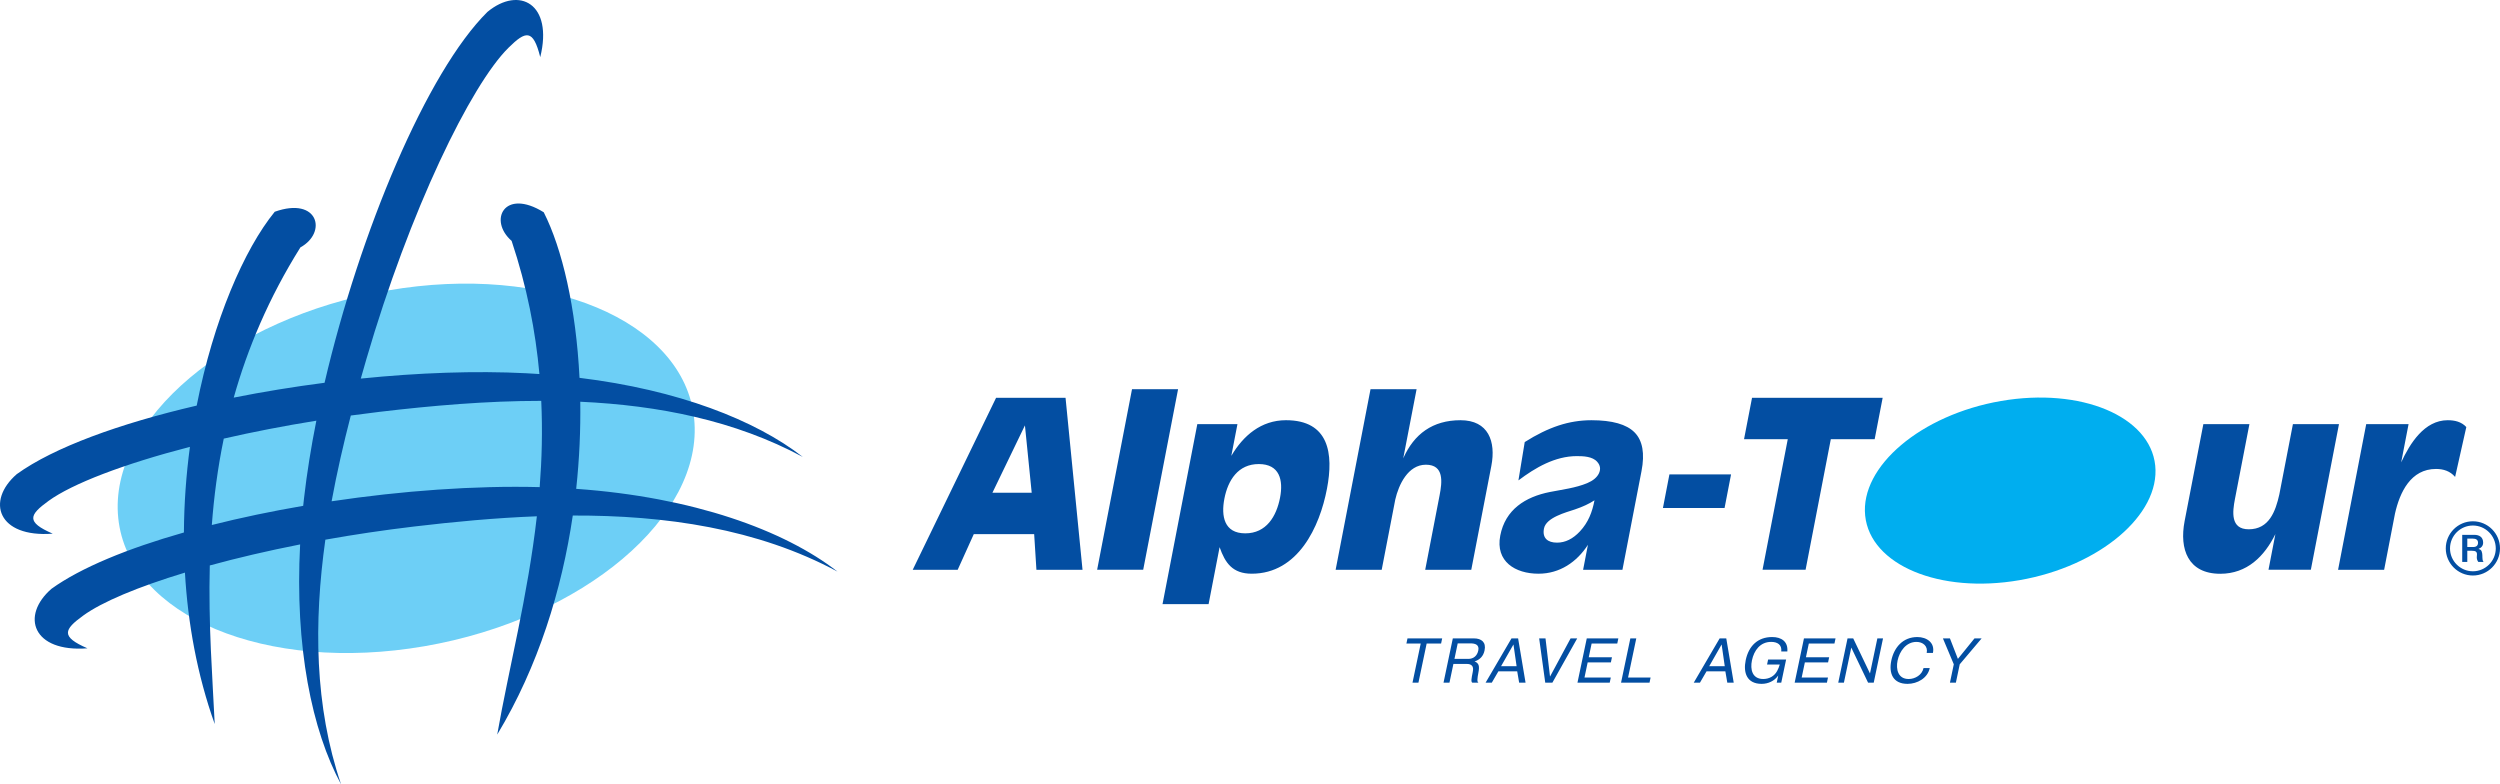<?xml version="1.0" encoding="utf-8"?>
<!-- Generator: Adobe Illustrator 13.0.0, SVG Export Plug-In . SVG Version: 6.00 Build 14576)  -->
<!DOCTYPE svg PUBLIC "-//W3C//DTD SVG 1.0//EN" "http://www.w3.org/TR/2001/REC-SVG-20010904/DTD/svg10.dtd">
<svg version="1.0" id="Layer_1" xmlns="http://www.w3.org/2000/svg" xmlns:xlink="http://www.w3.org/1999/xlink" x="0px" y="0px"
	 width="409.79px" height="128.572px" viewBox="0 0 409.79 128.572" enable-background="new 0 0 409.79 128.572"
	 xml:space="preserve">
<g>
	<path fill-rule="evenodd" clip-rule="evenodd" fill="#034EA2" d="M405.346,85.447c2.447,0,4.444,1.997,4.444,4.444
		s-1.997,4.444-4.444,4.444s-4.444-1.997-4.444-4.444S402.898,85.447,405.346,85.447L405.346,85.447z M405.346,86.141
		c2.065,0,3.751,1.686,3.751,3.751s-1.686,3.751-3.751,3.751s-3.75-1.686-3.75-3.751S403.28,86.141,405.346,86.141L405.346,86.141z
		 M406.188,88.953c0-0.446-0.299-0.671-0.897-0.671h-0.861v1.384h0.948C405.917,89.666,406.188,89.43,406.188,88.953L406.188,88.953
		z M407.094,92.114h-0.854c-0.169-0.216-0.254-0.469-0.254-0.762l0.031-0.497c0-0.192-0.059-0.339-0.18-0.436
		c-0.12-0.098-0.366-0.146-0.738-0.146h-0.669v1.841h-0.832v-4.445h1.973c0.843,0,1.456,0.38,1.456,1.284
		c0,0.47-0.248,0.809-0.743,1.016v0.025c0.248,0.053,0.408,0.167,0.482,0.343c0.191,0.459,0.105,0.89,0.165,1.356
		C406.953,91.864,406.986,91.978,407.094,92.114L407.094,92.114z"/>
	<path fill-rule="evenodd" clip-rule="evenodd" fill="#034EA2" d="M163.271,65.211h11.389l2.782,28.184h-7.557l-0.369-5.845h-9.896
		l-2.641,5.845h-7.369L163.271,65.211L163.271,65.211z M162.672,80.771h6.441l-1.107-11.02h-0.013L162.672,80.771L162.672,80.771z
		 M185.557,63.793h7.551l-5.72,29.601h-7.551L185.557,63.793L185.557,63.793z M196.258,69.525h6.579l-1.005,5.199
		c1.948-3.315,4.885-5.845,8.956-5.845c7.063,0,7.834,5.481,6.719,11.251c-1.187,6.215-4.73,13.909-12.333,13.909
		c-3.14,0-4.358-1.76-5.261-4.352l-1.806,9.344h-7.551L196.258,69.525L196.258,69.525z M204.12,87.424
		c3.454,0,5.109-2.786,5.7-5.845c0.559-2.89-0.07-5.513-3.487-5.513c-3.391,0-5.054,2.653-5.637,5.676
		C200.146,84.587,200.638,87.424,204.12,87.424L204.12,87.424z M224.652,63.793h7.551l-2.189,11.333
		c1.77-3.995,4.829-6.246,9.385-6.246c4.581,0,5.828,3.488,5.058,7.481l-3.291,17.033h-7.551l2.365-12.242
		c0.41-2.124,0.765-4.979-2.255-4.979c-2.939,0-4.463,3.291-5.018,5.714l-2.224,11.508h-7.551L224.652,63.793L224.652,63.793z
		 M252.185,94.04c-3.816,0-7.089-2.006-6.269-6.246c0.824-4.269,4.104-6.349,8.142-7.149c2.001-0.394,4.216-0.66,6.105-1.448
		c0.97-0.408,1.613-0.947,1.931-1.618c0.313-0.678,0.221-1.305-0.283-1.875c-0.768-0.89-2.273-0.94-3.343-0.94
		c-3.575,0-6.808,1.895-9.574,3.981l1.032-6.283c1.93-1.224,3.772-2.126,5.54-2.71c1.763-0.583,3.562-0.871,5.387-0.871
		c3.405,0,5.767,0.664,7.083,2c1.315,1.336,1.691,3.449,1.133,6.341l-3.126,16.174h-6.446l0.791-4.096
		C258.47,92.124,255.67,94.04,252.185,94.04L252.185,94.04z M261.364,82.006c-0.855,0.564-1.931,1.065-3.232,1.505
		c-1.409,0.475-4.699,1.307-5.05,3.123c-0.307,1.589,0.627,2.314,2.143,2.314c1.349,0,2.597-0.615,3.749-1.844
		C260.354,85.618,260.988,83.954,261.364,82.006L261.364,82.006z M273.644,77.76h10.104l-1.065,5.513h-10.103L273.644,77.76
		L273.644,77.76z M293.044,71.99h-7.168l1.31-6.779h21.411l-1.31,6.779H300.1l-4.136,21.404h-7.056L293.044,71.99L293.044,71.99z
		 M366.346,81.779c-0.409,2.119-0.767,4.98,2.256,4.98c3.346,0,4.397-2.947,5.017-5.714l2.227-11.521h7.551l-4.612,23.869h-6.942
		l1.129-5.845c-1.804,3.651-4.646,6.503-9.032,6.503c-5.291,0-6.734-4.031-5.845-8.636l3.07-15.892h7.551L366.346,81.779
		L366.346,81.779z M387.86,69.525h6.942l-1.21,6.266c1.426-3.085,3.798-6.911,7.625-6.911c1.145,0,2.247,0.247,3.051,1.122
		l-1.836,8.172c-0.821-0.951-1.9-1.305-3.129-1.305c-4.146,0-5.94,3.82-6.726,7.319l-1.779,9.206h-7.55L387.86,69.525L387.86,69.525
		z"/>
	<path fill-rule="evenodd" clip-rule="evenodd" fill="#6DCFF6" d="M63.584,47.609c25.996-4.494,48.546,4.94,50.197,21
		c1.652,16.061-18.203,32.824-44.199,37.317s-48.546-4.94-50.198-21.001C17.733,68.866,37.589,52.103,63.584,47.609L63.584,47.609z"
		/>
	<path fill-rule="evenodd" clip-rule="evenodd" fill="#00AEEF" d="M327.994,65.729c13.093-2.263,24.45,2.488,25.282,10.578
		c0.832,8.089-9.169,16.532-22.262,18.795c-13.094,2.264-24.451-2.488-25.283-10.577S314.9,67.992,327.994,65.729L327.994,65.729z"
		/>
	<path fill-rule="evenodd" clip-rule="evenodd" fill="#034EA2" d="M8.44,96.512c4.79-3.454,12.495-6.611,21.706-9.229
		c0.027-4.797,0.38-9.506,0.985-14.035C20.186,76.081,11.82,79.306,7.965,82.1c-3.188,2.312-3.742,3.458,0.68,5.376
		c-8.996,0.688-10.991-5.336-5.893-9.76c6.086-4.389,16.878-8.3,29.49-11.233c2.741-13.996,7.784-25.625,12.793-31.775
		c7.154-2.542,8.652,3.405,4.205,5.842c-5.206,8.314-8.664,16.583-10.927,24.625c4.826-0.962,9.836-1.781,14.888-2.433
		C58.978,38.015,69.967,11.788,79.9,1.95c5.203-4.3,10.814-1.34,8.655,7.419c-1.164-4.677-2.386-4.32-5.19-1.556
		c-6.171,6.083-16.21,26.669-23.319,51.085c-0.305,1.045-0.606,2.099-0.905,3.158c9.402-0.958,18.752-1.304,27.126-0.874
		c0.724,0.038,1.441,0.082,2.153,0.13c-0.632-7.003-2.039-14.279-4.557-21.828c-3.853-3.353-1.215-8.712,5.265-4.688
		c3.025,5.958,5.296,15.691,5.862,27.138c16.18,1.977,28.844,6.923,36.605,12.97c-11.14-5.999-23.706-8.467-36.48-9.052
		c0.066,4.577-0.138,9.376-0.669,14.278c19.168,1.356,34.105,6.766,42.838,13.568c-13.146-7.078-28.279-9.241-43.396-9.193
		c-1.79,12.155-5.646,24.715-12.386,35.905c1.882-10.761,5.012-22.69,6.498-35.781c-6.825,0.261-13.594,0.902-20.12,1.676
		c-5.01,0.594-9.89,1.327-14.549,2.158c-1.902,13.556-1.786,27.304,2.579,40.108c-4.791-8.845-7.604-22.552-6.714-39.333
		c-5.331,1.049-10.315,2.219-14.808,3.449c-0.252,9.599,0.447,18.407,0.809,25.997c-2.891-8.104-4.403-16.531-4.882-24.824
		c-7.74,2.344-13.614,4.823-16.663,7.034c-3.188,2.311-3.742,3.457,0.68,5.375C5.337,106.958,3.342,100.936,8.44,96.512L8.44,96.512
		z M34.722,86.056c4.739-1.196,9.786-2.253,14.976-3.142c0.045-0.436,0.093-0.873,0.144-1.312c0.465-4.053,1.146-8.302,2.013-12.646
		c-5.343,0.858-10.443,1.856-15.176,2.94C35.677,76.734,35.067,81.469,34.722,86.056L34.722,86.056z M54.356,82.168
		c11.505-1.72,23.453-2.595,34.106-2.321c0.358-4.577,0.481-9.29,0.256-14.139c-8.979-0.002-17.962,0.787-26.526,1.802
		c-1.577,0.188-3.142,0.388-4.69,0.602C56.311,72.717,55.229,77.419,54.356,82.168L54.356,82.168z"/>
	<path fill-rule="evenodd" clip-rule="evenodd" fill="#034EA2" d="M230.534,105.482l0.177-0.841h5.685l-0.177,0.841h-2.367
		l-1.347,6.414h-0.974l1.348-6.414H230.534L230.534,105.482z M238.408,108.004h2.271c0.875,0,1.457-0.53,1.634-1.371
		c0.197-0.938-0.477-1.173-1.276-1.173h-2.096L238.408,108.004L238.408,108.004z M241.591,104.642c1.258,0,2.036,0.638,1.753,1.969
		c-0.194,0.93-0.74,1.511-1.64,1.813c0.31,0.104,0.523,0.288,0.642,0.553c0.115,0.266,0.106,0.723-0.03,1.372
		c-0.077,0.376-0.125,0.715-0.142,1.018c-0.015,0.302,0.042,0.479,0.172,0.53h-1.018c-0.111-0.073-0.153-0.243-0.131-0.507
		c0.021-0.264,0.092-0.677,0.208-1.234c0.104-0.485,0.064-0.826-0.116-1.025c-0.179-0.197-0.438-0.297-0.778-0.297h-2.277
		l-0.644,3.063h-0.974l1.524-7.255H241.591L241.591,104.642z M248.594,109.198l-0.513-3.561l-2.031,3.561H248.594L248.594,109.198z
		 M244.533,111.896h-1.018l4.244-7.255h1.084l1.219,7.255h-1.051l-0.319-1.858h-3.081L244.533,111.896L244.533,111.896z
		 M257.446,104.642h1.084l-4.068,7.255h-1.173l-0.996-7.255h1.039l0.741,6.26L257.446,104.642L257.446,104.642z M264.225,107.738
		l-0.177,0.841h-3.805l-0.52,2.478h4.313l-0.177,0.84h-5.287l1.524-7.255h5.176l-0.177,0.841h-4.202l-0.474,2.256H264.225
		L264.225,107.738z M270.383,111.896h-4.667l1.524-7.255h0.973l-1.347,6.415h3.693L270.383,111.896L270.383,111.896z
		 M282.714,109.198l-0.513-3.561l-2.031,3.561H282.714L282.714,109.198z M278.652,111.896h-1.017l4.244-7.255h1.084l1.219,7.255
		h-1.051l-0.319-1.858h-3.081L278.652,111.896L278.652,111.896z M292.771,108.114l-0.794,3.782h-0.741l0.247-1.172
		c-0.616,0.894-1.645,1.371-2.719,1.371c-2.438,0-3.048-1.835-2.614-3.893c0.483-2.295,1.952-3.782,4.334-3.782
		c1.527,0,2.628,0.751,2.488,2.366h-0.995c0.123-1.121-0.643-1.57-1.661-1.57c-1.792,0-2.803,1.398-3.146,3.03
		c-0.312,1.474,0.041,3.053,1.848,3.053c0.962,0,1.818-0.449,2.281-1.311c0.188-0.351,0.33-0.703,0.428-1.057h-2.079l0.171-0.818
		H292.771L292.771,108.114z M299.827,107.738l-0.177,0.841h-3.805l-0.52,2.478h4.312l-0.177,0.84h-5.286l1.524-7.255h5.176
		l-0.177,0.841h-4.203l-0.474,2.256H299.827L299.827,107.738z M302.247,111.896h-0.93l1.524-7.255h0.93l2.75,5.751l1.209-5.751
		h0.929l-1.524,7.255h-0.929l-2.752-5.751L302.247,111.896L302.247,111.896z M316.315,109.508c-0.346,1.657-2.049,2.588-3.64,2.588
		c-2.382,0-3.104-1.709-2.658-3.826c0.458-2.182,1.926-3.849,4.271-3.849c1.541,0,2.907,0.93,2.548,2.609h-1.018
		c0.235-1.118-0.621-1.813-1.676-1.813c-1.703,0-2.775,1.533-3.097,3.053c-0.3,1.432,0.066,3.03,1.819,3.03
		c1.076,0,2.197-0.68,2.433-1.792H316.315L316.315,109.508z M323.651,104.642h1.172l-3.591,4.247l-0.632,3.008h-0.973l0.632-3.008
		l-1.784-4.247h1.15l1.307,3.362L323.651,104.642L323.651,104.642z"/>
</g>
</svg>
